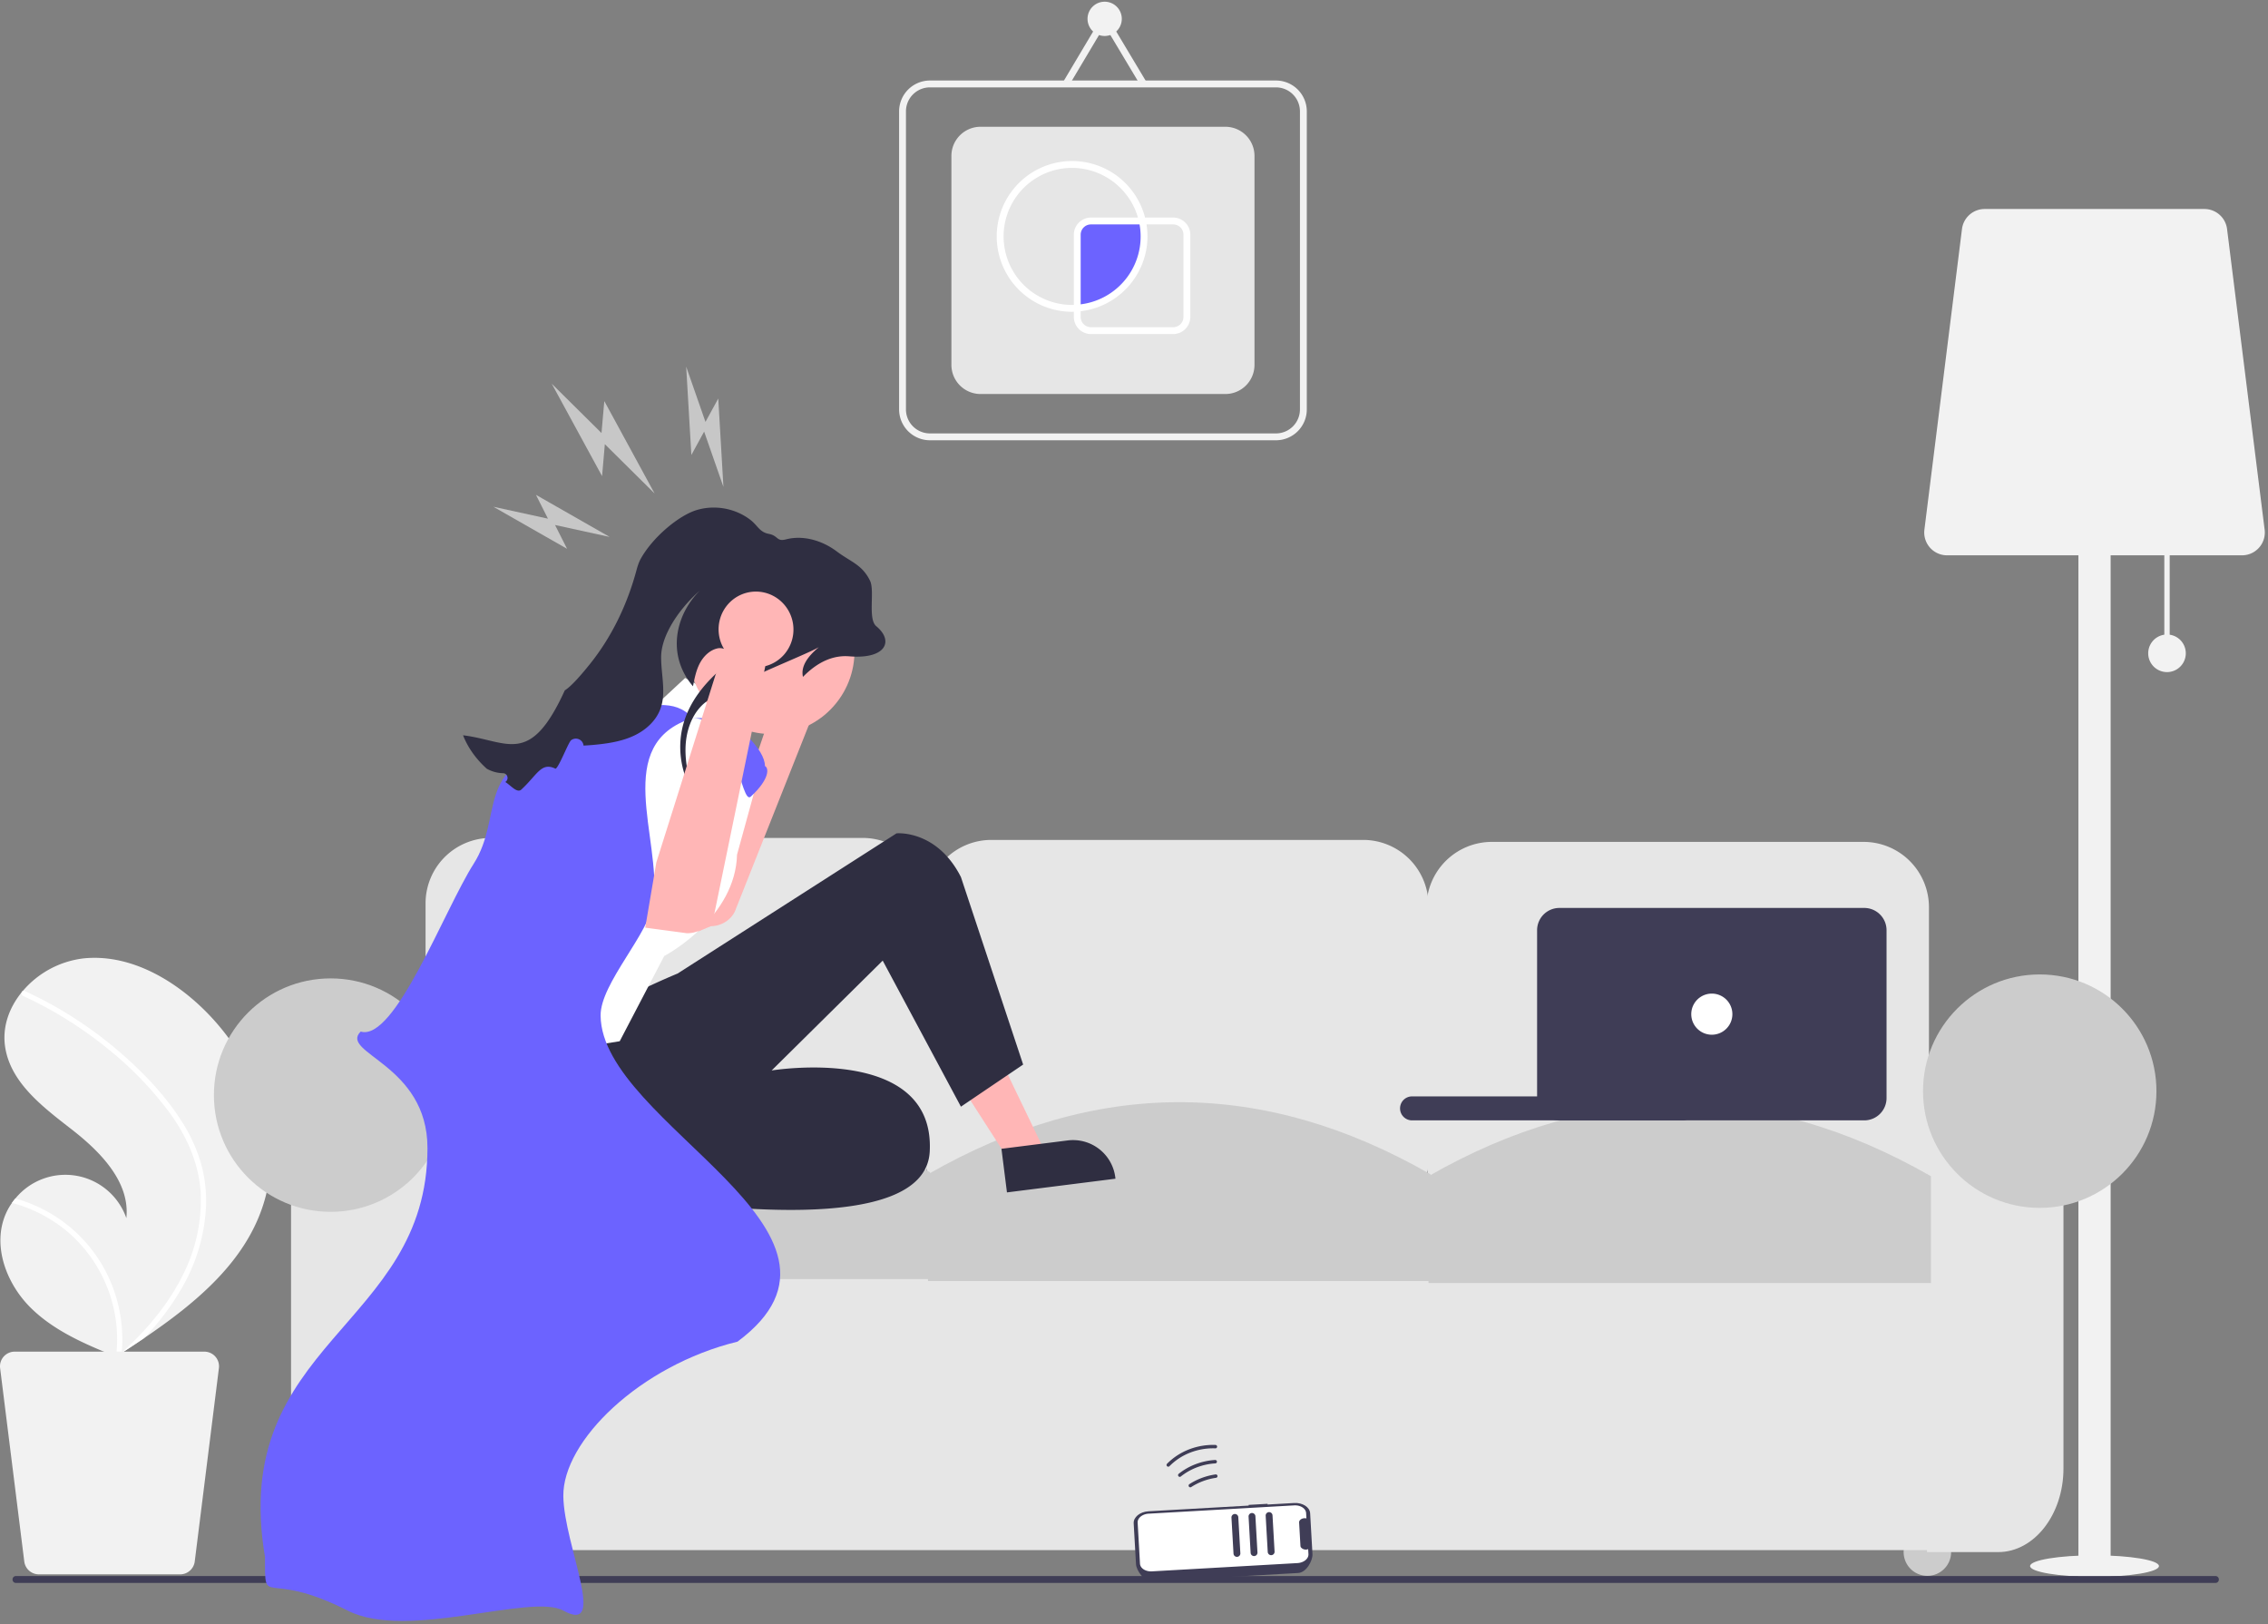 <?xml version="1.0" encoding="UTF-8"?> <svg xmlns="http://www.w3.org/2000/svg" width="662" height="474" fill="none"><rect width="100%" height="100%" fill="#808080" stroke="none"/><g clip-path="url(#a)"><g clip-path="url(#b)"><path d="M611.364 460.216c10.386 0 18.805-1.403 18.805-3.134 0-1.731-8.419-3.134-18.805-3.134s-18.805 1.403-18.805 3.134c0 1.731 8.419 3.134 18.805 3.134zM633.303 157.768h-1.567v32.909h1.567v-32.909z" fill="#F2F2F2"></path><path d="M616.065 136.612h-9.402V461h9.402V136.612z" fill="#F2F2F2"></path><path d="M654.41 162.077h-86.092a6.649 6.649 0 0 1-4.993-2.252 6.67 6.67 0 0 1-1.616-5.234l10.97-87.757A6.67 6.67 0 0 1 579.287 61h64.154a6.67 6.67 0 0 1 6.608 5.834l10.97 87.757a6.656 6.656 0 0 1-3.87 6.897 6.649 6.649 0 0 1-2.739.589zM632.52 196.162a5.485 5.485 0 1 0 0-10.97 5.485 5.485 0 0 0 0 10.97zM77.218 350.364c-5.052 17.527-19.804 29.795-35.192 40.217a346.603 346.603 0 0 1-6.447 4.266c-.015.007-.03.02-.044.027a9.39 9.39 0 0 0-.304.2l-1.328.855.242.108s.237.127-.022.021c-.077-.033-.158-.062-.235-.094-8.94-3.606-18.038-7.477-24.889-14.231-7.106-7.013-11.259-18.014-7.41-27.228a17.613 17.613 0 0 1 1.904-3.419c.312-.446.648-.874.998-1.293a18.853 18.853 0 0 1 17.87-6.617 18.851 18.851 0 0 1 14.516 12.346c1.13-10.525-7.549-19.342-15.902-25.848-8.356-6.502-17.85-13.583-19.466-24.05-.902-5.824 1.123-11.468 4.812-15.999.114-.138.228-.275.346-.409a27.522 27.522 0 0 1 17.687-9.489c12.813-1.331 25.26 5.451 34.568 14.36 14.982 14.333 24.04 36.35 18.296 56.277z" fill="#F2F2F2"></path><path d="M53.134 327.44a46.778 46.778 0 0 1 5.604 12.361 40.616 40.616 0 0 1 1.404 11.997 52.044 52.044 0 0 1-6.816 23.684 74.876 74.876 0 0 1-11.3 15.099 346.603 346.603 0 0 1-6.447 4.266c-.015.007-.03.02-.044.027a9.287 9.287 0 0 0-.304.2l-1.328.855s.48.235.22.129c-.077-.033-.158-.062-.235-.094a41.406 41.406 0 0 0-13.25-35.651 41.746 41.746 0 0 0-17.145-9.226c.312-.447.648-.875.998-1.294a43.318 43.318 0 0 1 7.147 2.704 42.425 42.425 0 0 1 19.182 18.494 43.37 43.37 0 0 1 4.722 23.801c.367-.333.735-.673 1.092-1.01 6.793-6.333 12.826-13.602 16.91-21.992a48.412 48.412 0 0 0 5.07-22.907c-.334-8.653-3.782-16.669-8.774-23.646a101.326 101.326 0 0 0-19.21-19.799 115.163 115.163 0 0 0-23.892-14.75.831.831 0 0 1-.417-1.063.708.708 0 0 1 .346-.409.62.62 0 0 1 .532.023c1.054.485 2.1.977 3.14 1.49A116.5 116.5 0 0 1 34.4 306.601c7.082 6.039 13.75 12.938 18.733 20.839z" fill="#fff"></path><path d="M4.283 394.5h55.364a4.279 4.279 0 0 1 4.092 3.02c.18.58.233 1.192.157 1.794l-7.054 56.434a4.29 4.29 0 0 1-4.25 3.752H11.337a4.285 4.285 0 0 1-4.25-3.752L.033 399.314a4.28 4.28 0 0 1 2.489-4.435 4.279 4.279 0 0 1 1.76-.379z" fill="#F2F2F2"></path><path d="M124.796 459.934a6.93 6.93 0 1 0-.002-13.858 6.93 6.93 0 0 0 .002 13.858zM562.46 459.934a6.93 6.93 0 1 0-.002-13.858 6.93 6.93 0 0 0 .002 13.858z" fill="#CCC"></path><path d="M251.822 356.58h-108.55a19.074 19.074 0 0 1-19.054-19.054V263.62a19.077 19.077 0 0 1 19.054-19.054h108.55a19.077 19.077 0 0 1 19.054 19.054v73.906a19.077 19.077 0 0 1-19.054 19.054z" fill="#E6E6E6"></path><path d="M397.903 357.158h-108.55a19.077 19.077 0 0 1-19.054-19.054v-73.906a19.072 19.072 0 0 1 19.054-19.054h108.55a19.076 19.076 0 0 1 19.054 19.054v73.906a19.077 19.077 0 0 1-19.054 19.054z" fill="#E6E6E6"></path><path d="M543.983 357.735h-108.55a19.077 19.077 0 0 1-19.054-19.054v-73.906a19.077 19.077 0 0 1 19.054-19.054h108.55a19.077 19.077 0 0 1 19.054 19.054v73.906a19.077 19.077 0 0 1-19.054 19.054z" fill="#E6E6E6"></path><path d="M585.555 352.539H107.474v99.889h478.081v-99.889z" fill="#E6E6E6"></path><path d="M124.796 453.005H104.01c-10.507 0-19.054-9.705-19.054-21.634V327.133h39.84v125.872zM583.246 453.005H562.46V310.966h39.84v117.626c0 13.461-8.548 24.413-19.054 24.413z" fill="#E6E6E6"></path><path d="M271.453 373.325H124.796v-31.179c48.886-28.043 97.772-28.043 146.657 0v31.179z" fill="#CCC"></path><path d="M417.534 373.902H270.876v-31.179c48.886-28.042 97.772-28.042 146.658 0v31.179z" fill="#CCC"></path><path d="M563.614 374.48H416.957V343.3c48.886-28.042 97.772-28.042 146.657 0v31.18zM96.503 353.693c18.815 0 34.067-15.252 34.067-34.066s-15.252-34.066-34.067-34.066c-18.814 0-34.066 15.252-34.066 34.066s15.252 34.066 34.066 34.066zM595.371 352.539c18.814 0 34.066-15.252 34.066-34.067 0-18.814-15.252-34.066-34.066-34.066s-34.066 15.252-34.066 34.066c0 18.815 15.252 34.067 34.066 34.067z" fill="#CCC"></path><path d="M646.715 462H4.6a.914.914 0 0 1-.666-.293 1.03 1.03 0 0 1-.276-.707c0-.265.099-.52.276-.707A.914.914 0 0 1 4.6 460h642.115c.25 0 .49.105.667.293.176.187.276.442.276.707 0 .265-.1.52-.276.707a.916.916 0 0 1-.667.293z" fill="#3F3D56"></path><path d="M372.437 128.5h-101a9.014 9.014 0 0 1-9-9v-87a9.013 9.013 0 0 1 9-9h101a9.01 9.01 0 0 1 9 9v87a9.008 9.008 0 0 1-9 9zm-101-103a7.006 7.006 0 0 0-7 7v87a7.007 7.007 0 0 0 7 7h101a7.007 7.007 0 0 0 7-7v-87a7.008 7.008 0 0 0-7-7h-101z" fill="#F2F2F2"></path><path d="M357.67 115h-71.466a8.512 8.512 0 0 1-8.5-8.5v-61a8.51 8.51 0 0 1 8.5-8.5h71.466a8.51 8.51 0 0 1 8.5 8.5v61a8.51 8.51 0 0 1-8.5 8.5z" fill="#E6E6E6"></path><path d="M322.437 10.5a5 5 0 1 0 0-10 5 5 0 0 0 0 10z" fill="#F2F2F2"></path><path d="M332.95 25.014 322.44 7.451l-10.45 17.56-1.719-1.022 12.164-20.44 12.231 20.437-1.716 1.028z" fill="#F2F2F2"></path><path d="M333.937 69a21.02 21.02 0 0 0-.495-4.5h-15.005a3.999 3.999 0 0 0-4 4v21.424A20.986 20.986 0 0 0 333.937 69z" fill="#6C63FF"></path><path d="M312.937 91a22 22 0 1 1 21.482-26.713l.265 1.213h-16.247a3.003 3.003 0 0 0-3 3v22.356l-1.103.078a19.16 19.16 0 0 1-1.397.066zm0-42a20 20 0 0 0 0 40c.168 0 .335-.005.5-.013V68.5a5.009 5.009 0 0 1 5-5h13.722A20.115 20.115 0 0 0 312.937 49z" fill="#fff"></path><path d="M342.437 97.5h-24a5.008 5.008 0 0 1-5-5v-3.507l.93-.066a19.947 19.947 0 0 0 18.098-24.213l-.266-1.214h10.238a5.005 5.005 0 0 1 5 5v24a5.005 5.005 0 0 1-5 5zm-27-6.664V92.5a3.002 3.002 0 0 0 3 3h24a3.005 3.005 0 0 0 3-3v-24a3.005 3.005 0 0 0-3-3h-7.787c.19 1.157.286 2.328.287 3.5a22.06 22.06 0 0 1-19.5 21.836z" fill="#fff"></path><path d="m297.741 343.698 8.327-5.356-16.694-34.667-12.289 7.904 20.656 32.119z" fill="#FFB6B6"></path><path d="m292.312 335.297 19.344-2.442a12.423 12.423 0 0 1 13.885 10.771l.05.401-31.672 3.998-1.607-12.728zM197.767 284.15l63.921-40.926s11.744-1.133 18.793 12.758l18.162 54.728L280.481 323l-22.831-42.628-32.416 32.059s47.759-7.832 46.144 23.662c-1.282 24.995-66.647 16.421-93.575 11.817a35.316 35.316 0 0 1-24.744-16.938c-2.888-5.01-4.44-10.697-2.015-16.074 6.469-14.337 46.723-30.748 46.723-30.748z" fill="#2F2E41"></path><path d="M225.008 204.933c.197.436.432.856.702 1.257l-17.57 51.569-8.021 15.637 7.388-3.07a8.234 8.234 0 0 0 4.546-1.454c1.316-.916 2.282-2.188 2.754-3.626l21.912-55.221c1.947-.512 3.693-1.549 5.006-2.972 1.313-1.423 2.13-3.164 2.343-4.993a8.232 8.232 0 0 0-1.151-5.243c-.963-1.586-2.441-2.854-4.237-3.635a10.656 10.656 0 0 0-5.821-.738c-1.994.3-3.857 1.145-5.341 2.42-1.484 1.276-2.519 2.923-2.968 4.721a8.225 8.225 0 0 0 .458 5.348z" fill="#FFB6B6"></path><path d="m137.909 310.778-12.291-11.012 47.577-77.016 26.8-24.88 11.148 6.13c3.208.985 7.318 11.545 8.804 14.697 1.487 3.152 1.746 6.931.727 10.586l-5.541 20.159c-.483 17.983-19.534 28.666-21.261 29.597L180.886 303.9l-42.977 6.878z" fill="#fff"></path><path d="m203.524 214.479.036-4.793s-6.897-10.506-22.061-1.983c-15.165 8.523-20.329 24.585-20.329 24.585l20.489 19.621 18.039-19.17 3.826-18.26z" fill="#fff"></path><path d="M212.275 209.579c2.999 2.5 10.999 9 10.999 14 1.194.567 1.412 3.79-4.116 8.921-2.972 2.758-4.244-22.921-17-22.921-23.744 7.5-9.116 34.755-11.384 53.5-1.125 9.308-15.535 23.896-15.465 33.319.24 31.837 83.138 63.073 39.965 95.181-28.559 7-51.074 29.054-50.846 45.132.202 14.293 13.099 40.61 0 33.368-9.349-5.169-45.536 8.815-62.859.035-24.74-12.538-24.218-.035-24.218-15.674-10.599-62.789 47.423-66.837 47.423-119.361 0-24.5-25.85-27.71-19.5-34 10 3 24.432-35.567 33-49 8.651-13.562.391-28.589 24-33.5-.564-3.211 10.784-18.694 18.884-11.579 8.057-.605 15.621-3.532 21 2.579" fill="#6C63FF"></path><path d="M210.037 208.898c10.407 8.385 25.641 6.746 34.027-3.661 8.385-10.407 6.746-25.641-3.661-34.026-10.407-8.386-25.641-6.747-34.026 3.66-8.386 10.407-6.747 25.641 3.66 34.027z" fill="#FFB6B6"></path><path d="M247.937 191.562c-4.536-.384-9.094 1.426-13.563 5.994-.665-2.952 1.21-5.838 4.66-8.683-4.097 2.457-28.83 11.832-34.043 16.896-3.32 3.227-4.795 7.986-4.898 12.611-.091 4.317.901 8.563 2.062 12.732-3.636-6.033-4.591-13.636-2.525-20.374 2.979-9.732 11.328-16.506 19.857-22.344-1.369.585-3.654 1.824-5.143 1.827-1.915.004-3.052-1.397-4.922-.98-2.273.506-4.084 2.315-5.17 4.38-1.077 2.07-1.533 4.393-1.981 6.676-10.137-11.872-2.687-28.389 10.268-33.292-8.543 3.455-19.472 15.467-19.56 24.672-.053 5.162 1.57 10.529-.264 15.354-1.289 3.387-4.178 5.992-7.439 7.578-3.261 1.586-6.895 2.245-10.499 2.645a67.832 67.832 0 0 1-4.452.355c-.173-1.76-2.185-2.614-3.613-1.571-.793.579-3.532 7.869-4.554 8.328-4.182-2.046-5.257 1.702-9.99 6.085-1.262 1.169-3.184-1.35-4.688-2.208 1.163-.709.716-2.525-.645-2.569-1.778-.057-3.35-.518-4.752-1.308-3.01-2.708-5.449-5.995-6.925-9.757 13.092 1.591 19.476 9.32 29.699-13.113 1.755-1.086 4.474-4.109 7.33-7.673 6.475-8.08 10.956-17.523 13.631-27.526.326-1.221.723-2.334 1.204-3.2 3.471-6.256 11.029-12.604 16.293-14.216 5.259-1.605 11.261-.545 15.64 2.794 2.191 1.66 2.71 3.623 5.412 4.137 2.889.545 2.219 2.342 5.062 1.612 5.075-1.304 10.593.357 14.788 3.5 4.194 3.144 7.393 3.845 9.722 8.542 1.469 2.966-.713 11.19 1.836 13.305 5.277 4.378 2.693 9.682-7.838 8.791z" fill="#2F2E41"></path><path d="M210.505 187.727c.214.542.471 1.065.766 1.566l-19.695 62.41-3.24 19.05 12.143 1.623a8.25 8.25 0 0 0 5.02-1.598 8.393 8.393 0 0 0 3.059-4.328l14.824-72.024c2.15-.55 4.081-1.75 5.537-3.438a11.076 11.076 0 0 0 2.614-6.017 11.174 11.174 0 0 0-1.236-6.463 11.037 11.037 0 0 0-4.647-4.617 10.843 10.843 0 0 0-6.411-1.135 10.836 10.836 0 0 0-5.903 2.749 11.036 11.036 0 0 0-3.301 5.66 11.167 11.167 0 0 0 .47 6.562z" fill="#FFB6B6"></path><path d="M491.158 320h-79a3.5 3.5 0 1 0 0 7h79a3.5 3.5 0 1 0 0-7z" fill="#3F3D56"></path><path d="M544.158 327h-89a6.503 6.503 0 0 1-6.5-6.5v-49a6.507 6.507 0 0 1 6.5-6.5h89a6.507 6.507 0 0 1 6.5 6.5v49a6.511 6.511 0 0 1-6.5 6.5z" fill="#3F3D56"></path><path d="M499.658 302a6 6 0 1 0 0-12 6 6 0 0 0 0 12z" fill="#fff"></path><path d="m369.978 438.915.011.205 7.753-.441c2.478-.141 4.57 1.203 4.673 3.001l.677 11.918c.103 1.798-1.71 5.367-4.188 5.508l-1.997.114-40.536 2.305c-2.478.141-4.684-3.199-4.786-4.997l-.678-11.919c-.102-1.798 1.824-3.37 4.302-3.511l29.262-1.664-.012-.205 5.519-.314z" fill="#3F3D56"></path><path d="m377.75 439.374-42.47 2.416c-1.851.105-3.289 1.279-3.213 2.622l.681 11.975c.077 1.343 1.639 2.346 3.49 2.241l42.47-2.415c1.851-.106 3.289-1.28 3.213-2.623l-.083-1.452a1.847 1.847 0 0 1-2.112-.517.896.896 0 0 1-.142-.428l-.388-6.828c-.036-.638.648-1.196 1.528-1.246.203-.011.406.006.604.052l-.088-1.556c-.077-1.343-1.639-2.346-3.49-2.241z" fill="#fff"></path><path d="m369.435 442.4.599 10.534a1 1 0 1 0 1.996-.113l-.599-10.534a.997.997 0 0 0-1.433-.846.988.988 0 0 0-.51.572.998.998 0 0 0-.053.387zM364.443 442.684l.599 10.534a.997.997 0 0 0 1.433.846.988.988 0 0 0 .51-.572 1 1 0 0 0 .053-.387l-.599-10.535a1 1 0 1 0-1.996.114zM359.451 442.968l.599 10.534a1.001 1.001 0 0 0 1.996-.113l-.599-10.535a1 1 0 1 0-1.996.114z" fill="#3F3D56"></path><path d="M341 427.574a17.928 17.928 0 0 1 6.249-4.082 19.055 19.055 0 0 1 7.513-1.263m-.058 4.389a18.889 18.889 0 0 0-5.648 1.234 17.994 17.994 0 0 0-4.694 2.69m10.51.288a18.733 18.733 0 0 0-4.134 1.079 18.049 18.049 0 0 0-3.299 1.686" stroke="#3F3D56" stroke-linecap="round" stroke-linejoin="round"></path><path d="m209.652 116.316-3.734 6.821L200.286 107l1.515 25.796 3.726-6.828 5.632 16.137-1.507-25.789zM156.435 144.426l3.504 6.956-15.939-3.48 21.521 12.279-3.514-6.952 15.939 3.48-21.511-12.283zM176.39 117.058l-.821 9.327L161.052 112l14.686 26.971.808-9.331 14.517 14.385-14.673-26.967z" fill="#E6E6E6" opacity=".7"></path></g></g><defs><clipPath id="a"><path fill="#fff" d="M0 0h662v474H0z"></path></clipPath><clipPath id="b"><path fill="#fff" d="M0 0h662v505.341H0z"></path></clipPath></defs></svg> 